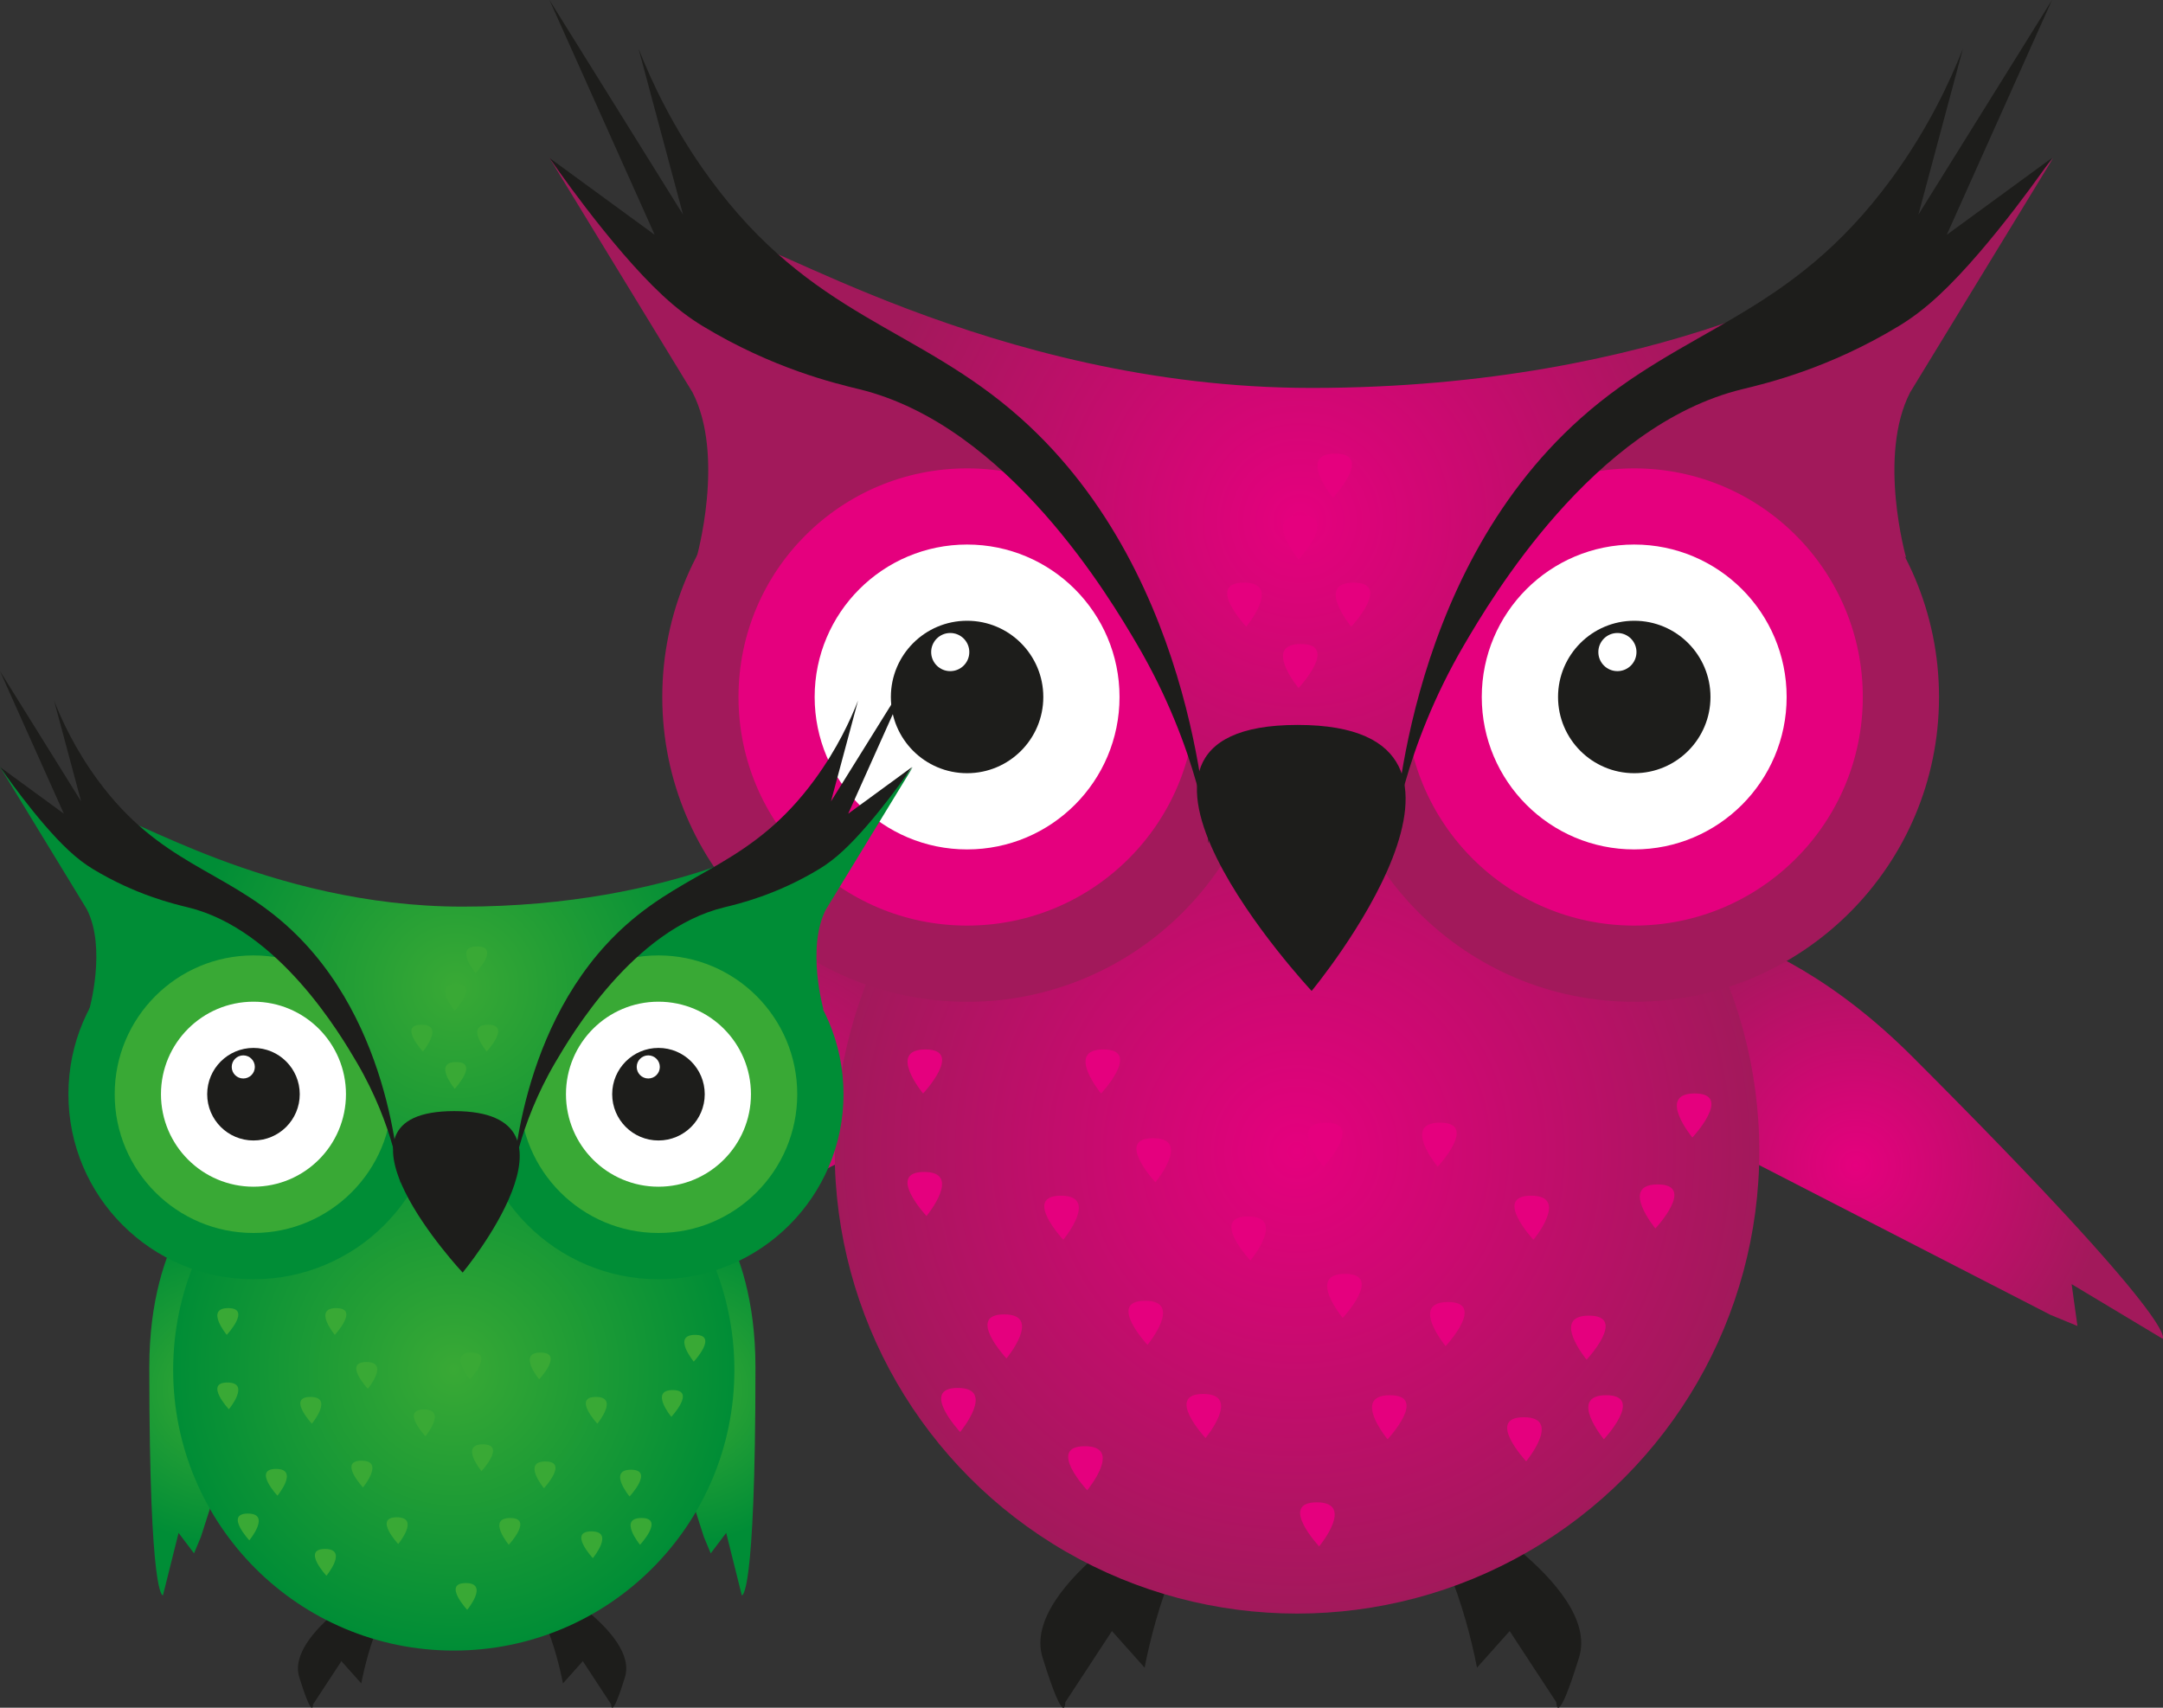 <?xml version="1.0" encoding="UTF-8"?><svg id="Layer_1" xmlns="http://www.w3.org/2000/svg" width="380" height="300" xmlns:xlink="http://www.w3.org/1999/xlink" viewBox="0 0 380 300"><rect x="0" y="0" width="380" height="300" fill="#333333" stroke="none"/><defs><radialGradient id="radial-gradient" cx="-171.41" cy="-1012.75" fx="-171.41" fy="-1012.75" r="44.6" gradientTransform="translate(-465.34 1042.1) rotate(45)" gradientUnits="userSpaceOnUse"><stop offset="0" stop-color="#e5007e"/><stop offset="1" stop-color="#a2195b"/></radialGradient><radialGradient id="radial-gradient-2" cx="-3832.44" cy="1535.35" fx="-3832.44" fy="1535.35" gradientTransform="translate(-3469.6 1829.07) rotate(135) scale(1 -1)" xlink:href="#radial-gradient"/><radialGradient id="radial-gradient-3" cx="227.86" cy="202.24" fx="227.86" fy="202.24" r="81.22" gradientTransform="matrix(1,0,0,1,0,0)" xlink:href="#radial-gradient"/><radialGradient id="radial-gradient-4" cx="228.38" cy="91.49" fx="228.38" fy="91.49" r="78.03" gradientTransform="matrix(1,0,0,1,0,0)" xlink:href="#radial-gradient"/><radialGradient id="radial-gradient-5" cx="38.73" cy="244.07" fx="38.73" fy="244.07" r="27.07" gradientUnits="userSpaceOnUse"><stop offset="0" stop-color="#39a935"/><stop offset="1" stop-color="#008d36"/></radialGradient><radialGradient id="radial-gradient-6" cx="-4398.33" cy="244.07" fx="-4398.33" fy="244.07" r="27.07" gradientTransform="translate(-4278.11) rotate(-180) scale(1 -1)" xlink:href="#radial-gradient-5"/><radialGradient id="radial-gradient-7" cx="79.72" cy="240.66" fx="79.72" fy="240.66" r="49.3" xlink:href="#radial-gradient-5"/><radialGradient id="radial-gradient-8" cx="80.04" cy="173.43" fx="80.04" fy="173.43" r="47.37" xlink:href="#radial-gradient-5"/></defs><path d="M335.6,68.88c-5.81,11.22-.73,29.09-.73,29.09l-41.16-28.65c8.61-1.96,20.06-5.55,32.35-12.44,16.9-9.48,28.09-21.11,34.65-29.14-8.37,13.72-16.74,27.43-25.11,41.15Z" style="fill:#a2195b;"/><path d="M121.64,68.88c5.81,11.22.73,29.09.73,29.09l41.16-28.65c-8.61-1.96-20.06-5.55-32.35-12.44-16.9-9.48-28.09-21.11-34.65-29.14,8.37,13.72,16.74,27.43,25.11,41.15Z" style="fill:#a2195b;"/><path d="M207.92,262.51s-28.76,15.8-24.76,28.67c3.99,12.87,3.99,7.86,3.99,7.86l8.2-12.51,5.74,6.43s4.64-25.5,13.76-27.23c9.12-1.73-6.93-3.23-6.93-3.23Z" style="fill:#1d1d1b;"/><path d="M170.25,161.15s-23.54-2.62-50.69,24.53c-48,48-43.89,49.49-43.89,49.49l15.96-9.58-1.02,7.35,4.75-1.96,76.42-39.29,13.17-15.84-14.7-14.7Z" style="fill:url(#radial-gradient);"/><path d="M285.33,161.15s23.54-2.62,50.69,24.53c48,48,43.89,49.49,43.89,49.49l-15.96-9.58,1.02,7.35-4.75-1.96-76.42-39.29-13.17-15.84,14.7-14.7Z" style="fill:url(#radial-gradient-2);"/><path d="M252.65,262.51s28.76,15.8,24.76,28.67c-3.99,12.87-3.99,7.86-3.99,7.86l-8.2-12.51-5.74,6.43s-4.64-25.5-13.76-27.23c-9.12-1.73,6.93-3.23,6.93-3.23Z" style="fill:#1d1d1b;"/><circle cx="227.86" cy="202.24" r="81.22" style="fill:url(#radial-gradient-3);"/><circle cx="169.9" cy="122.44" r="53.55" style="fill:#a2195b;"/><circle cx="169.9" cy="122.44" r="40.16" style="fill:#e5007e;"/><circle cx="169.9" cy="122.44" r="26.78" style="fill:#fff;"/><circle cx="287.1" cy="122.44" r="53.55" style="fill:#a2195b;"/><circle cx="287.1" cy="122.44" r="40.16" style="fill:#e5007e;"/><circle cx="287.1" cy="122.44" r="26.78" style="fill:#fff;"/><path d="M202.99,207.69s-7.23-7.74-.41-7.74.41,7.74.41,7.74Z" style="fill:#e5007e;"/><path d="M176.82,238.64s-7.23-7.74-.41-7.74.41,7.74.41,7.74Z" style="fill:#e5007e;"/><path d="M168.68,251.56s-7.23-7.74-.41-7.74.41,7.74.41,7.74Z" style="fill:#e5007e;"/><path d="M162.77,213.62s-7.23-7.74-.41-7.74.41,7.74.41,7.74Z" style="fill:#e5007e;"/><path d="M211.79,252.62s-7.23-7.74-.41-7.74.41,7.74.41,7.74Z" style="fill:#e5007e;"/><path d="M191,261.8s-7.23-7.74-.41-7.74.41,7.74.41,7.74Z" style="fill:#e5007e;"/><path d="M268.12,256.71s-7.23-7.74-.41-7.74.41,7.74.41,7.74Z" style="fill:#e5007e;"/><path d="M201.59,236.25s-7.23-7.74-.41-7.74.41,7.74.41,7.74Z" style="fill:#e5007e;"/><path d="M186.8,217.79s-7.23-7.74-.41-7.74.41,7.74.41,7.74Z" style="fill:#e5007e;"/><path d="M269.4,217.79s-7.23-7.74-.41-7.74.41,7.74.41,7.74Z" style="fill:#e5007e;"/><path d="M219.67,221.44s-7.23-7.74-.41-7.74.41,7.74.41,7.74Z" style="fill:#e5007e;"/><path d="M252.57,204.96s7.23-7.74.41-7.74c-6.82,0-.41,7.74-.41,7.74Z" style="fill:#e5007e;"/><path d="M162.17,192.1s7.23-7.74.41-7.74c-6.82,0-.41,7.74-.41,7.74Z" style="fill:#e5007e;"/><path d="M193.44,192.1s7.23-7.74.41-7.74c-6.82,0-.41,7.74-.41,7.74Z" style="fill:#e5007e;"/><path d="M232.52,204.96s7.23-7.74.41-7.74c-6.82,0-.41,7.74-.41,7.74Z" style="fill:#e5007e;"/><path d="M297.32,199.83s7.23-7.74.41-7.74c-6.82,0-.41,7.74-.41,7.74Z" style="fill:#e5007e;"/><path d="M278.74,238.86s7.23-7.74.41-7.74c-6.82,0-.41,7.74-.41,7.74Z" style="fill:#e5007e;"/><path d="M281.77,252.84s7.23-7.74.41-7.74c-6.82,0-.41,7.74-.41,7.74Z" style="fill:#e5007e;"/><path d="M290.82,215.81s7.23-7.74.41-7.74c-6.82,0-.41,7.74-.41,7.74Z" style="fill:#e5007e;"/><path d="M243.77,252.84s7.23-7.74.41-7.74c-6.82,0-.41,7.74-.41,7.74Z" style="fill:#e5007e;"/><path d="M253.97,236.47s7.23-7.74.41-7.74c-6.82,0-.41,7.74-.41,7.74Z" style="fill:#e5007e;"/><path d="M235.89,231.52s7.23-7.74.41-7.74c-6.82,0-.41,7.74-.41,7.74Z" style="fill:#e5007e;"/><circle cx="287.11" cy="122.44" r="13.39" style="fill:#1d1d1b;"/><circle cx="169.9" cy="122.44" r="13.39" style="fill:#1d1d1b;"/><circle cx="166.94" cy="114.55" r="3.35" style="fill:#fff;"/><circle cx="284.15" cy="114.55" r="3.35" style="fill:#fff;"/><path d="M211.31,140.59c-7.24-37.71-21.79-53.63-34.41-61.05-1.7-1-36.17-21.12-46.67-35.21-.24-.32-.97-1.22-.56-1.76,2.08-2.75,44.13,25.58,100.74,25.58,62.15,0,96.8-22.14,96.8-22.14-7.23,3.58-17.41,9.01-28.99,16.62-16.33,10.73-24.5,16.1-30.64,24,0,0-10.49,8.63-22.07,53.93h-34.2Z" style="fill:url(#radial-gradient-4);"/><path d="M212.32,148.14c.24-.08-1.73-16.51-12.57-34.96-4.55-7.75-22.57-38.43-48.81-44.81-4.28-1.04-15.21-3.64-27.51-11.1-2.26-1.37-4.53-3.07-6.99-5.35-9.26-8.58-19.91-24.18-19.91-24.18l18.49,13.51L96.53,0l23.47,37.7-7.82-29.16c2.18,5.54,6.01,13.93,12.54,22.85,17.96,24.53,36.37,25.82,54.63,42.1,31.72,28.3,32.58,74.78,32.98,74.65Z" style="fill:#1d1d1b;"/><path d="M244.71,148.14c-.24-.08,1.73-16.51,12.57-34.96,4.55-7.75,22.57-38.43,48.81-44.81,4.28-1.04,15.21-3.64,27.51-11.1,2.26-1.37,4.53-3.07,6.99-5.35,9.26-8.58,19.91-24.18,19.91-24.18l-18.49,13.51L360.5,0l-23.47,37.7,7.82-29.16c-2.18,5.54-6.01,13.93-12.54,22.85-17.96,24.53-36.37,25.82-54.63,42.1-31.72,28.3-32.58,74.78-32.98,74.65Z" style="fill:#1d1d1b;"/><path d="M230.43,174.08s-43.66-46.73-2.46-46.73,2.46,46.73,2.46,46.73Z" style="fill:#1d1d1b;"/><path d="M218.94,110.09s-7.23-7.74-.41-7.74.41,7.74.41,7.74Z" style="fill:#e5007e;"/><path d="M237.39,110.09s7.23-7.74.41-7.74c-6.82,0-.41,7.74-.41,7.74Z" style="fill:#e5007e;"/><path d="M228.13,98.27s7.23-7.74.41-7.74c-6.82,0-.41,7.74-.41,7.74Z" style="fill:#e5007e;"/><path d="M228.13,120.87s7.23-7.74.41-7.74c-6.82,0-.41,7.74-.41,7.74Z" style="fill:#e5007e;"/><path d="M234.18,87.43s7.23-7.74.41-7.74c-6.82,0-.41,7.74-.41,7.74Z" style="fill:#e5007e;"/><path d="M231.75,271.66s-7.23-7.74-.41-7.74.41,7.74.41,7.74Z" style="fill:#e5007e;"/><path d="M145.12,159.71c-3.52,6.81-.44,17.66-.44,17.66l-24.98-17.39c5.22-1.19,12.18-3.37,19.64-7.55,10.26-5.75,17.05-12.82,21.03-17.69-5.08,8.33-10.16,16.65-15.24,24.98Z" style="fill:#008d36;"/><path d="M15.24,159.71c3.52,6.81.44,17.66.44,17.66l24.98-17.39c-5.22-1.19-12.18-3.37-19.64-7.55C10.77,146.67,3.98,139.61,0,134.73c5.08,8.33,10.16,16.65,15.24,24.98Z" style="fill:#008d36;"/><path d="M67.61,277.24s-17.45,9.59-15.03,17.4c2.42,7.81,2.42,4.77,2.42,4.77l4.98-7.59,3.49,3.91s2.81-15.48,8.35-16.53c5.54-1.05-4.21-1.96-4.21-1.96Z" style="fill:#1d1d1b;"/><path d="M37.46,207.88s-11.23,8.98-11.23,32.29c0,41.21,2.4,40.08,2.4,40.08l2.74-10.96,2.72,3.59,1.2-2.88,15.94-49.67-1.15-12.45h-12.62Z" style="fill:url(#radial-gradient-5);"/><path d="M121.49,207.88s11.23,8.98,11.23,32.29c0,41.21-2.4,40.08-2.4,40.08l-2.74-10.96-2.72,3.59-1.2-2.88-15.94-49.67,1.15-12.45h12.62Z" style="fill:url(#radial-gradient-6);"/><path d="M94.76,277.24s17.45,9.59,15.03,17.4-2.42,4.77-2.42,4.77l-4.98-7.59-3.49,3.91s-2.81-15.48-8.35-16.53,4.21-1.96,4.21-1.96Z" style="fill:#1d1d1b;"/><circle cx="79.72" cy="240.66" r="49.3" style="fill:url(#radial-gradient-7);"/><circle cx="44.53" cy="192.22" r="32.51" style="fill:#008d36;"/><circle cx="44.53" cy="192.22" r="24.38" style="fill:#39a935;"/><circle cx="44.53" cy="192.22" r="16.25" style="fill:#fff;"/><circle cx="115.68" cy="192.22" r="32.51" style="fill:#008d36;"/><circle cx="115.68" cy="192.22" r="24.38" style="fill:#39a935;"/><circle cx="115.68" cy="192.22" r="16.25" style="fill:#fff;"/><path d="M64.62,243.97s-4.39-4.7-.25-4.7.25,4.7.25,4.7Z" style="fill:#39a935;"/><path d="M48.74,262.75s-4.39-4.7-.25-4.7.25,4.7.25,4.7Z" style="fill:#39a935;"/><path d="M43.8,270.59s-4.39-4.7-.25-4.7.25,4.7.25,4.7Z" style="fill:#39a935;"/><path d="M40.21,247.57s-4.39-4.7-.25-4.7.25,4.7.25,4.7Z" style="fill:#39a935;"/><path d="M69.96,271.24s-4.39-4.7-.25-4.7.25,4.7.25,4.7Z" style="fill:#39a935;"/><path d="M57.35,276.81s-4.39-4.7-.25-4.7.25,4.7.25,4.7Z" style="fill:#39a935;"/><path d="M104.15,273.72s-4.39-4.7-.25-4.7.25,4.7.25,4.7Z" style="fill:#39a935;"/><path d="M63.77,261.3s-4.39-4.7-.25-4.7.25,4.7.25,4.7Z" style="fill:#39a935;"/><path d="M54.79,250.1s-4.39-4.7-.25-4.7.25,4.7.25,4.7Z" style="fill:#39a935;"/><path d="M104.94,250.1s-4.39-4.7-.25-4.7.25,4.7.25,4.7Z" style="fill:#39a935;"/><path d="M74.74,252.31s-4.39-4.7-.25-4.7.25,4.7.25,4.7Z" style="fill:#39a935;"/><path d="M94.72,242.31s4.39-4.7.25-4.7-.25,4.7-.25,4.7Z" style="fill:#39a935;"/><path d="M39.84,234.5s4.39-4.7.25-4.7c-4.14,0-.25,4.7-.25,4.7Z" style="fill:#39a935;"/><path d="M58.82,234.5s4.39-4.7.25-4.7c-4.14,0-.25,4.7-.25,4.7Z" style="fill:#39a935;"/><path d="M82.55,242.31s4.39-4.7.25-4.7-.25,4.7-.25,4.7Z" style="fill:#39a935;"/><path d="M121.88,239.2s4.39-4.7.25-4.7-.25,4.7-.25,4.7Z" style="fill:#39a935;"/><path d="M110.6,262.89s4.39-4.7.25-4.7-.25,4.7-.25,4.7Z" style="fill:#39a935;"/><path d="M112.44,271.37s4.39-4.7.25-4.7c-4.14,0-.25,4.7-.25,4.7Z" style="fill:#39a935;"/><path d="M117.94,248.9s4.39-4.7.25-4.7c-4.14,0-.25,4.7-.25,4.7Z" style="fill:#39a935;"/><path d="M89.38,271.37s4.39-4.7.25-4.7c-4.14,0-.25,4.7-.25,4.7Z" style="fill:#39a935;"/><path d="M95.56,261.44s4.39-4.7.25-4.7-.25,4.7-.25,4.7Z" style="fill:#39a935;"/><path d="M84.59,258.43s4.39-4.7.25-4.7c-4.14,0-.25,4.7-.25,4.7Z" style="fill:#39a935;"/><circle cx="115.68" cy="192.22" r="8.13" style="fill:#1d1d1b;"/><circle cx="44.53" cy="192.22" r="8.13" style="fill:#1d1d1b;"/><circle cx="42.74" cy="187.43" r="2.03" style="fill:#fff;"/><circle cx="113.89" cy="187.43" r="2.03" style="fill:#fff;"/><path d="M69.67,203.24c-4.4-22.89-13.23-32.55-20.89-37.06-1.03-.61-21.95-12.82-28.33-21.37-.15-.2-.59-.74-.34-1.07,1.27-1.67,26.79,15.53,61.15,15.53,37.73,0,58.76-13.44,58.76-13.44-4.39,2.17-10.57,5.47-17.6,10.09-9.91,6.51-14.87,9.77-18.6,14.57,0,0-6.37,5.24-13.4,32.74h-20.76Z" style="fill:url(#radial-gradient-8);"/><path d="M70.29,207.82c.15-.05-1.05-10.02-7.63-21.22-2.76-4.7-13.7-23.33-29.63-27.2-2.6-.63-9.23-2.21-16.7-6.73-1.37-.83-2.75-1.86-4.24-3.25-5.62-5.21-12.09-14.68-12.09-14.68l11.22,8.2L0,117.9l14.25,22.88-4.75-17.7c1.32,3.37,3.65,8.45,7.61,13.87,10.9,14.89,22.08,15.67,33.16,25.56,19.26,17.18,19.78,45.39,20.02,45.31Z" style="fill:#1d1d1b;"/><path d="M89.95,207.82c-.15-.05,1.05-10.02,7.63-21.22,2.76-4.7,13.7-23.33,29.63-27.2,2.6-.63,9.23-2.21,16.7-6.73,1.37-.83,2.75-1.86,4.24-3.25,5.62-5.21,12.09-14.68,12.09-14.68l-11.22,8.2,11.22-25.04-14.25,22.88,4.75-17.7c-1.32,3.37-3.65,8.45-7.61,13.87-10.9,14.89-22.08,15.67-33.16,25.56-19.26,17.18-19.78,45.39-20.02,45.31Z" style="fill:#1d1d1b;"/><path d="M81.28,223.56s-26.5-28.37-1.49-28.37,1.49,28.37,1.49,28.37Z" style="fill:#1d1d1b;"/><path d="M74.3,184.72s-4.39-4.7-.25-4.7.25,4.7.25,4.7Z" style="fill:#39a935;"/><path d="M85.5,184.72s4.39-4.7.25-4.7c-4.14,0-.25,4.7-.25,4.7Z" style="fill:#39a935;"/><path d="M79.88,177.55s4.39-4.7.25-4.7c-4.14,0-.25,4.7-.25,4.7Z" style="fill:#39a935;"/><path d="M79.88,191.27s4.39-4.7.25-4.7c-4.14,0-.25,4.7-.25,4.7Z" style="fill:#39a935;"/><path d="M83.56,170.97s4.39-4.7.25-4.7c-4.14,0-.25,4.7-.25,4.7Z" style="fill:#39a935;"/><path d="M82.08,282.8s-4.39-4.7-.25-4.7.25,4.7.25,4.7Z" style="fill:#39a935;"/></svg>